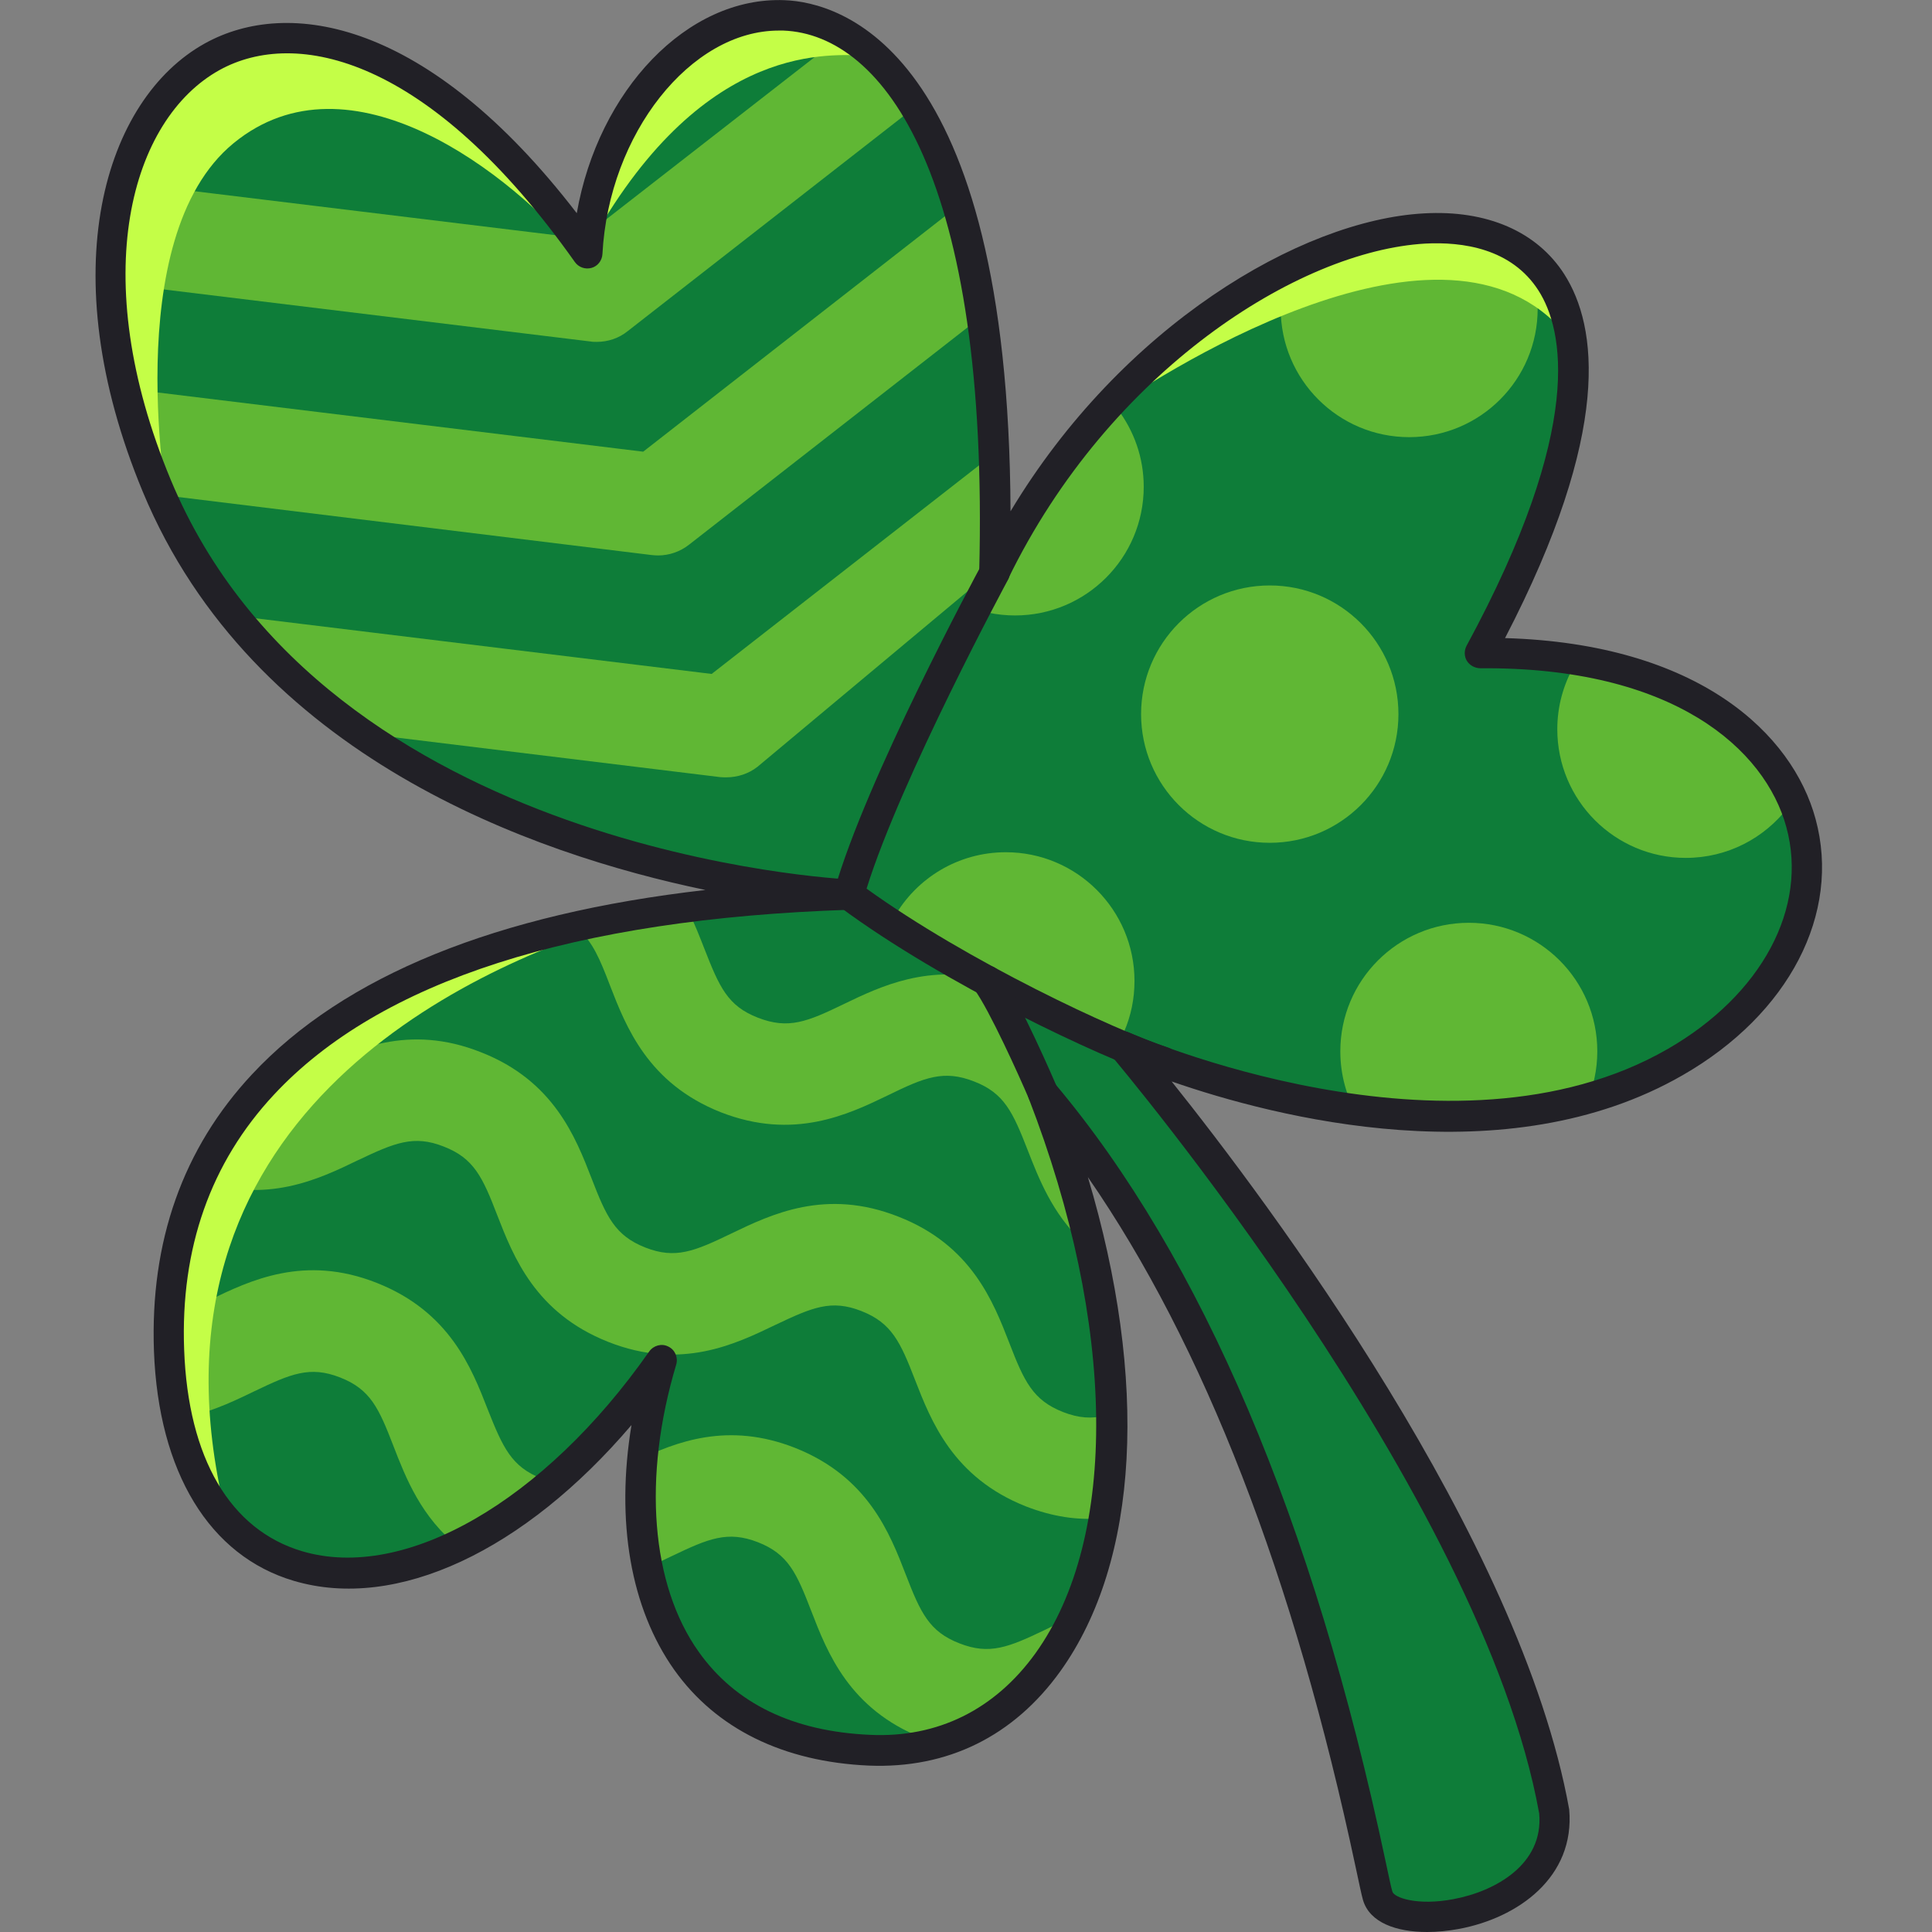 <?xml version="1.0" encoding="utf-8"?>

<svg version="1.1" id="Слой_1" xmlns="http://www.w3.org/2000/svg" xmlns:xlink="http://www.w3.org/1999/xlink" x="0px" y="0px"
	 viewBox="0 0 1024 1024" style="enable-background:new 0 0 1024 1024;" xml:space="preserve">
<rect x="0" y="0" width="1024" height="1024" fill="#808080" stroke="none"/>
<style type="text/css">
	.st0{fill:#0E7D39;}
	.st1{fill:#60B734;}
	.st2{fill:#212026;}
	.st3{fill:#C4FE47;}
</style>
<g>
	<path class="st0" d="M888,565.3c-14.2,8.1-29,14.2-44.2,18.6c-40.2,11.7-82.7,11.9-121.2,7.1h-0.1c-70.7-8.6-127-33.8-127-33.8
		s23.3,27.4,55.1,70.5c10.2,13.6,21.2,28.8,32.4,45.1c17.9,25.9,36.9,54.8,54.8,85.2c0,0.2,0.1,0.4,0.3,0.5
		c5.7,9.5,11.3,19.2,16.7,29c7.5,13.5,14.7,27.3,21.5,41c2.6,5.4,5.2,10.7,7.6,16.1c18.6,40.2,33.1,80.5,39.9,118.2
		c4.9,55.8-87,67.3-93.6,44.3c-1.1-3.8-3-13.3-6-27.5c-2-9.3-4.5-20.5-7.5-33.4c-10.2-42.9-26.5-103.5-51.8-167.6
		c-6.7-16.8-13.9-33.7-21.7-50.7c-7.4-16-15.4-31.9-24-47.6c-18.9-34.7-40.9-68.3-66.4-98.5c10.2,26.2,18.1,51.6,23.9,75.9
		c7.8,32.9,11.9,63.8,12.5,92.1c0.4,19.4-0.8,37.7-3.4,54.6c-3.2,19.6-8.4,37.2-15.3,52.6c-15,33.5-38.5,56.9-68,67.2
		c-12.7,4.5-26.6,6.6-41.6,5.9c-70.6-3.1-107.4-44.1-118-98.3c-3.5-18.3-4.2-37.9-2.1-58.2c1.7-16.4,5.2-33.3,10.1-50.1
		c-17.3,24.7-35.8,45.3-54.5,61.8c-16.5,14.7-33.4,26.2-50,34.6c-52.8,26.4-102.4,20.6-131.2-17.4c-9.9-13-17.3-29.9-21.6-50.4
		c-2.1-10.3-3.5-21.7-4-34c-0.2-6.8-0.2-13.3,0.1-19.8c1.2-26.5,6.9-51.1,17.5-73.6c8.1-17.5,19-33.7,33.1-48.5
		c36.2-38.5,92.4-67.2,169.5-83.7c6.2-1.4,12.6-2.7,19.1-3.7c0.1-0.1,0.2-0.2,0.3-0.1c12.4-2.4,25.2-4.3,38.7-6
		c25.5-3.1,52.8-5.2,81.9-6.1c0,0-40.3-1.6-95-14.7c-0.1,0-0.1-0.1-0.1-0.1c-27.9-6.8-59.6-16.4-91.6-30.5
		c-24.4-10.7-49-24-72.2-40.3c-24.5-17.1-47.5-37.6-67.2-62.3c-14.4-17.9-27-38-37.1-60.7v-0.1c-0.5-1-1.1-2-1.5-3.1
		c-0.8-1.6-1.5-3.2-2.1-4.8c-7.4-17.7-13-34.9-17-51.6c-4.6-19.7-7-38.4-7.3-55.9c-0.4-19.4,1.7-37.4,6.1-53.3
		C91.1,3.5,196.5-19.5,305.5,128.4c1.9,2.7,4,5.4,5.9,8.2c0.2-3.7,0.5-7.4,1-11c9.8-81.8,78.2-138.8,135.4-105.5
		c4.1,2.4,8.1,5.2,12,8.6c8.9,7.5,17.4,17.6,25.1,30.4c8.6,14.1,16.3,31.5,22.6,52.6c5.3,17,9.6,36.3,12.8,58.2
		c3.2,21.7,5.5,45.9,6.6,72.7v0.1c0.8,19.6,0.9,40.5,0.3,63c14.6-30,32.8-56.8,53-80c0.1-0.2,0.3-0.4,0.6-0.6c0-0.1,0.1-0.1,0.1-0.1
		c1.9-2.4,4-4.7,6.1-7c30.3-33.1,64.5-58.3,97.6-74.3c16.3-8,32.4-13.6,47.6-17c34.5-7.5,64.5-2.8,82.7,16
		c8.9,9.2,15.1,21.7,17.6,37.8c5.9,36.7-6.9,91.9-48.1,167.9c19.1-0.2,36.7,1.2,52.8,4c61,10.3,98.8,39.8,113.5,74.9
		C970.1,473.8,949.2,530.1,888,565.3z"/>
	<path class="st1" d="M540.3,523.6c1.5,0.8,3,1.7,4.4,2.6c17.4,5.7,34.7,12.4,51.1,20.6c3.6-8.3,5.5-17.3,5.5-26.9
		c0-37.6-30.5-68.2-68.2-68.2c-25.3,0-47.4,13.8-59.1,34.3C496.4,497.8,518.3,511.6,540.3,523.6z"/>
	<path class="st1" d="M846.6,557.2c0,9.7-2,18.8-5.7,27.2c-40.2,11.7-82.7,11.9-121.2,7.1h-0.1c-5.9-10.1-9.2-21.8-9.2-34.3
		c0-37.6,30.5-68.1,68.1-68.1C816.1,489.1,846.6,519.6,846.6,557.2z"/>
	<circle class="st1" cx="673" cy="378.5" r="68.2"/>
	<path class="st1" d="M815,163.6c0,37.6-30.4,68.1-68.1,68.1c-37.6,0-68.1-30.5-68.1-68.1c0-6.7,1-13.2,2.9-19.3
		c16.3-8,32.4-13.6,47.6-17c34.5-7.5,64.5-2.8,82.7,16C813.9,149.7,815,156.5,815,163.6z"/>
	<path class="st1" d="M555.7,254.3c-17.2,19.9-29.1,44.6-44.2,66.6c8.1,3.4,17.1,5.3,26.5,5.3c37.6,0,68.2-30.5,68.2-68.2
		c0-15.5-5.2-29.7-13.9-41.2C580,229.1,567.4,240.8,555.7,254.3z"/>
	<path class="st1" d="M947.7,427.9c-12.5,16.3-32.1,26.8-54.2,26.8c-37.6,0-68.1-30.5-68.1-68.2c0-12.1,3.2-23.5,8.8-33.4
		C895.3,363.3,933.1,392.7,947.7,427.9z"/>
	<path class="st1" d="M484.9,56.8L332.7,175.5c-4.7,3.8-10.5,5.7-16.4,5.7c-1.1,0-2.3,0-3.3-0.2L58.8,150
		c-0.4-19.4,1.7-37.4,6.1-53.3l240.6,29.3l2.9,0.3l4-3.1L447.8,17.8C461.1,25.5,473.9,38.3,484.9,56.8z"/>
	<path class="st1" d="M520.3,167.7l-155.1,121c-4.7,3.7-10.5,5.7-16.4,5.7c-1.1,0-2.3-0.1-3.3-0.2L85.3,262.3
		c-0.8-1.6-1.5-3.2-2.1-4.8c-7.4-17.7-13-34.9-17-51.6l274.7,33.5l166.6-130C512.8,126.4,517.1,145.7,520.3,167.7z"/>
	<path class="st1" d="M526.8,240.5L377.2,357.2l-253.3-30.9c19.7,24.7,42.7,45.2,67.2,62.3l190.7,23.3c1.1,0.1,2.1,0.1,3.2,0.1
		c5.9,0,11.8-1.9,16.5-5.6l125.7-105C527.7,279.7,527.6,259.4,526.8,240.5z"/>
	<path class="st1" d="M287.1,783.7c2.3,0.9,4.3,1.5,6.3,1.9c-16.5,14.7-33.4,26.2-50,34.6c-20.2-15.9-28.4-37.1-34.8-53.6
		c-7.8-20.2-12.2-30.2-28.3-36.5c-16-6.3-26.1-2-45.7,7.4c-12,5.8-26.6,12.9-44.1,14.9c-2.1-10.3-3.5-21.7-4-34
		c-0.2-6.8-0.2-13.3,0.1-19.8c7.1-1.3,14.6-4.7,24.6-9.6c21.1-10.2,50.1-24.3,88.6-9c38.6,15.3,50.2,45.2,58.7,67
		C266.6,767.4,271.1,777.4,287.1,783.7z"/>
	<path class="st1" d="M567.6,857.4c-15,33.5-38.5,56.9-68,67.2c-3.5-0.9-7.1-2-10.9-3.5c-38.6-15.3-50.2-45.2-58.7-67.2
		c-7.8-20.2-12.2-30.2-28.3-36.5c-16-6.2-26.1-2-45.7,7.4c-4.9,2.4-10.3,4.9-16.1,7.4c-3.5-18.3-4.2-37.9-2.1-58.2
		c20.6-9.8,48-20.6,83.6-6.6c38.6,15.3,50.2,45.2,58.7,67.2c7.8,20.2,12.4,30.2,28.4,36.4c16,6.3,26.1,2.1,45.7-7.3
		C558.3,861.6,562.7,859.5,567.6,857.4z"/>
	<path class="st1" d="M586.3,750.2c0.4,19.4-0.8,37.7-3.4,54.6c-11.8,0.9-24.8-0.8-39.2-6.4c-38.6-15.3-50.2-45.2-58.7-67
		c-7.8-20.2-12.4-30.2-28.4-36.5c-16-6.3-26-2-45.6,7.3c-21.2,10.2-50.1,24.3-88.7,9c-38.6-15.3-50.2-45.2-58.7-67
		c-7.8-20.3-12.4-30.3-28.4-36.5c-15.9-6.3-26-2-45.6,7.3c-20.5,9.9-48.3,23.4-85.3,10.3c8.1-17.5,19-33.7,33.1-48.5
		c8.4-0.6,16.9-4.4,28.9-10.2c21.1-10.2,50.1-24.2,88.6-8.9c38.6,15.1,50.2,45.1,58.7,67c7.8,20.2,12.4,30.2,28.4,36.5
		c16,6.3,26.1,2,45.6-7.4c21.2-10.2,50.1-24.2,88.7-8.9c38.6,15.1,50.2,45.1,58.7,67c7.8,20.2,12.4,30.2,28.4,36.5
		C571.9,751.7,578.7,752.1,586.3,750.2z"/>
	<path class="st1" d="M553.3,586.5c-10.7-21.9-20.6-44.3-27.2-66.7c-33.7-9.3-59.4,3-78.7,12.3c-19.6,9.5-29.5,13.6-45.7,7.3
		c-16-6.2-20.4-16.2-28.3-36.4c-2.4-6.1-5-12.9-8.4-19.8c-20.5,2.6-40,5.8-58.1,9.8c7.2,6.3,11.1,15.4,16.4,29.3
		c8.5,21.9,20.1,51.9,58.7,67.2c38.6,15.1,67.6,1.2,88.7-9c19.4-9.5,29.5-13.6,45.6-7.3c16,6.2,20.5,16.2,28.4,36.4
		c5.8,14.8,12.9,33.4,29,48.6c-5.8-24.3-13.6-49.6-23.9-75.9C551.1,583.7,552.2,585.1,553.3,586.5z"/>
	<path class="st2" d="M616.5,571c-0.8,0-1.7-0.1-2.5-0.4c-29.7-9.7-113.9-49.1-168.9-89.9c-2.7-2-3.9-5.4-2.9-8.7
		c16.7-58.8,75.4-167.8,77.9-172.4c2.1-3.9,7-5.4,10.9-3.3c3.9,2.1,5.4,7,3.3,10.9c-0.6,1.1-56.8,105.4-75,163.8
		c53.6,38.6,131.7,75.1,159.7,84.2c4.2,1.4,6.5,5.9,5.2,10.2C623.1,568.8,619.9,571,616.5,571z"/>
	<path class="st2" d="M552.8,587.4c-3.1,0-6.1-1.8-7.4-4.9c-5.3-12.4-20.9-47-28.9-58c-2.6-3.6-1.8-8.6,1.8-11.3
		c3.6-2.6,8.6-1.8,11.3,1.8c10.6,14.6,29.8,59.2,30.6,61.1c1.8,4.1-0.1,8.8-4.2,10.6C555,587.2,553.9,587.4,552.8,587.4z"/>
	<path class="st3" d="M308.5,137.1c-38-45.9-123.2-111.6-184.7-61.2c-61.5,50.4-34.4,195.7-34.4,195.7l-5.6-3.1v-0.1
		c-0.5-1-1.1-2-1.5-3.1c-0.8-1.6-1.5-3.2-2.1-4.8c-7.4-17.7-13-34.9-17-51.6c-4.6-19.7-7-38.4-7.3-55.9c-0.4-19.4,1.7-37.4,6.1-53.3
		C88.2,4,193.6-19,302.6,129C304.5,131.7,306.6,134.4,308.5,137.1z"/>
	<path class="st3" d="M456.9,29.3c-19.6-0.2-88.5-6.4-148.4,107.9c0.2-3.7,0.5-7.4,1-11c9.8-81.8,78.2-138.8,135.4-105.5
		C448.9,23,452.9,25.8,456.9,29.3z"/>
	<path class="st3" d="M119.3,801.1c-1.4,0.4-2.8,0.8-4.1,1.2c-9.9-13-17.3-29.9-21.6-50.4c-2.1-10.3-3.5-21.7-4-34
		c-0.2-6.8-0.2-13.3,0.1-19.8c1.2-26.5,6.9-51.1,17.5-73.6c8.1-17.5,19-33.7,33.1-48.5c36.2-38.5,92.4-67.2,169.5-83.7
		c6.2-1.4,12.6-2.7,19.1-3.7C247.2,513.7,69.2,593,119.3,801.1z"/>
	<path class="st3" d="M580.1,225.8c0.1-0.2,0.3-0.4,0.6-0.6c-0.4,1-0.6,1.6-0.6,1.6V225.8z"/>
	<path class="st3" d="M832.5,180.6C771.7,99.2,621,194.3,587,218c30.3-33.1,64.5-58.3,97.6-74.3c16.3-8,32.4-13.6,47.6-17
		c34.5-7.5,64.5-2.8,82.7,16C823.8,152,830,164.4,832.5,180.6z"/>
	<path class="st2" d="M756.4,1024c-16.2,0-30.5-4.9-34-17c-0.8-2.8-2-8.6-3.8-17c-32.8-154.3-80.5-277.2-142-366.1
		c32.2,107.7,27.3,203.4-14.6,261.9c-24.8,34.5-59.8,51.7-101.5,50c-45.3-2-80.9-19.5-103.1-50.7c-23.2-32.7-31.1-78.7-22.7-129.8
		c-56.7,66.6-124.4,98.7-178.9,82.6c-44.8-13.2-71.8-57.6-74.2-121.8c-2.1-58.1,15.3-107.4,52-146.7c48.7-52.2,129.4-85,240.3-97.7
		c-91.4-19-239.9-70.9-298.2-211C27,143.5,55.4,52.5,108.6,23c44.2-24.5,118.2-12.6,197.1,90C317.1,48,364.2-2,415.9,0.1
		C444.5,1.2,534.6,24.6,535.6,271c58.9-98.1,153.6-154.3,219.1-157.9c33.4-1.9,60,9.6,74.5,32.4c17.4,27.4,25.5,82.9-31.5,192.7
		c102.7,3,152.4,50.8,164.6,95.9c13.6,50-14,103.4-70.5,135.8c-93.7,53.9-215.8,22.4-270.8,3.3c51,63.8,184.9,242.2,210.7,385.8
		c3.2,35.9-27.1,57.6-58.6,63.4C767.6,1023.4,761.9,1024,756.4,1024z M552.8,571.3c2.3,0,4.6,1,6.2,2.9
		c78,92.6,137,231.3,175.4,412.4c1.7,7.9,2.8,13.4,3.6,16c0.9,3.2,13.2,7.6,32.3,4c22.5-4.2,47.9-18.6,45.5-45.4
		c-30.4-169.2-224.5-398.9-226.4-401.2c-2.4-2.9-2.6-7-0.3-10.1c2.3-3,6.3-4.1,9.7-2.5c1.7,0.8,170.2,74.7,285.1,8.6
		c49.9-28.7,74.6-74.9,62.9-117.6c-11.2-41.3-59.7-85.1-162.3-84.2c-2.8-0.1-5.5-1.5-7-3.9c-1.5-2.4-1.5-5.5-0.2-8
		c63.2-116.6,51.1-167.9,38.2-188.2c-14.4-22.6-40.6-26-60-25c-67.1,3.8-167.5,67.4-221.2,177.8c-1.7,3.4-5.5,5.2-9.2,4.3
		c-3.7-0.9-6.2-4.2-6.1-8c5.4-208.4-50.1-284.9-103.8-287c-0.8,0-1.6,0-2.4,0c-46.7,0-90.1,54.6-93.5,118.5
		c-0.2,3.4-2.5,6.4-5.8,7.3c-3.3,0.9-6.8-0.3-8.8-3.1C227.5,29.8,156.8,14.8,116.4,37.1c-47,26-70.9,108.9-25.9,217.2
		C173,452.6,447.5,466,450.2,466.1c4.3,0.2,7.7,3.8,7.7,8.1c0,4.3-3.5,7.9-7.8,8c-146.1,4.8-248.7,37.7-304.9,98
		c-33.6,36-49.6,81.4-47.6,135.1c2.1,57.6,24.4,95.6,62.6,106.9c54.4,16.1,128.3-26.5,183.9-105.9c2.3-3.2,6.6-4.4,10.1-2.6
		c3.6,1.7,5.3,5.8,4.2,9.6c-17.9,59.7-13.4,116.7,12,152.3c19.5,27.4,50,42.1,90.7,43.9c35.9,1.7,66.2-13.4,87.7-43.2
		c44.2-61.6,42.8-174.2-3.5-294c-1.4-3.7,0-7.8,3.4-9.8C550,571.7,551.4,571.3,552.8,571.3z"/>
</g>
</svg>
